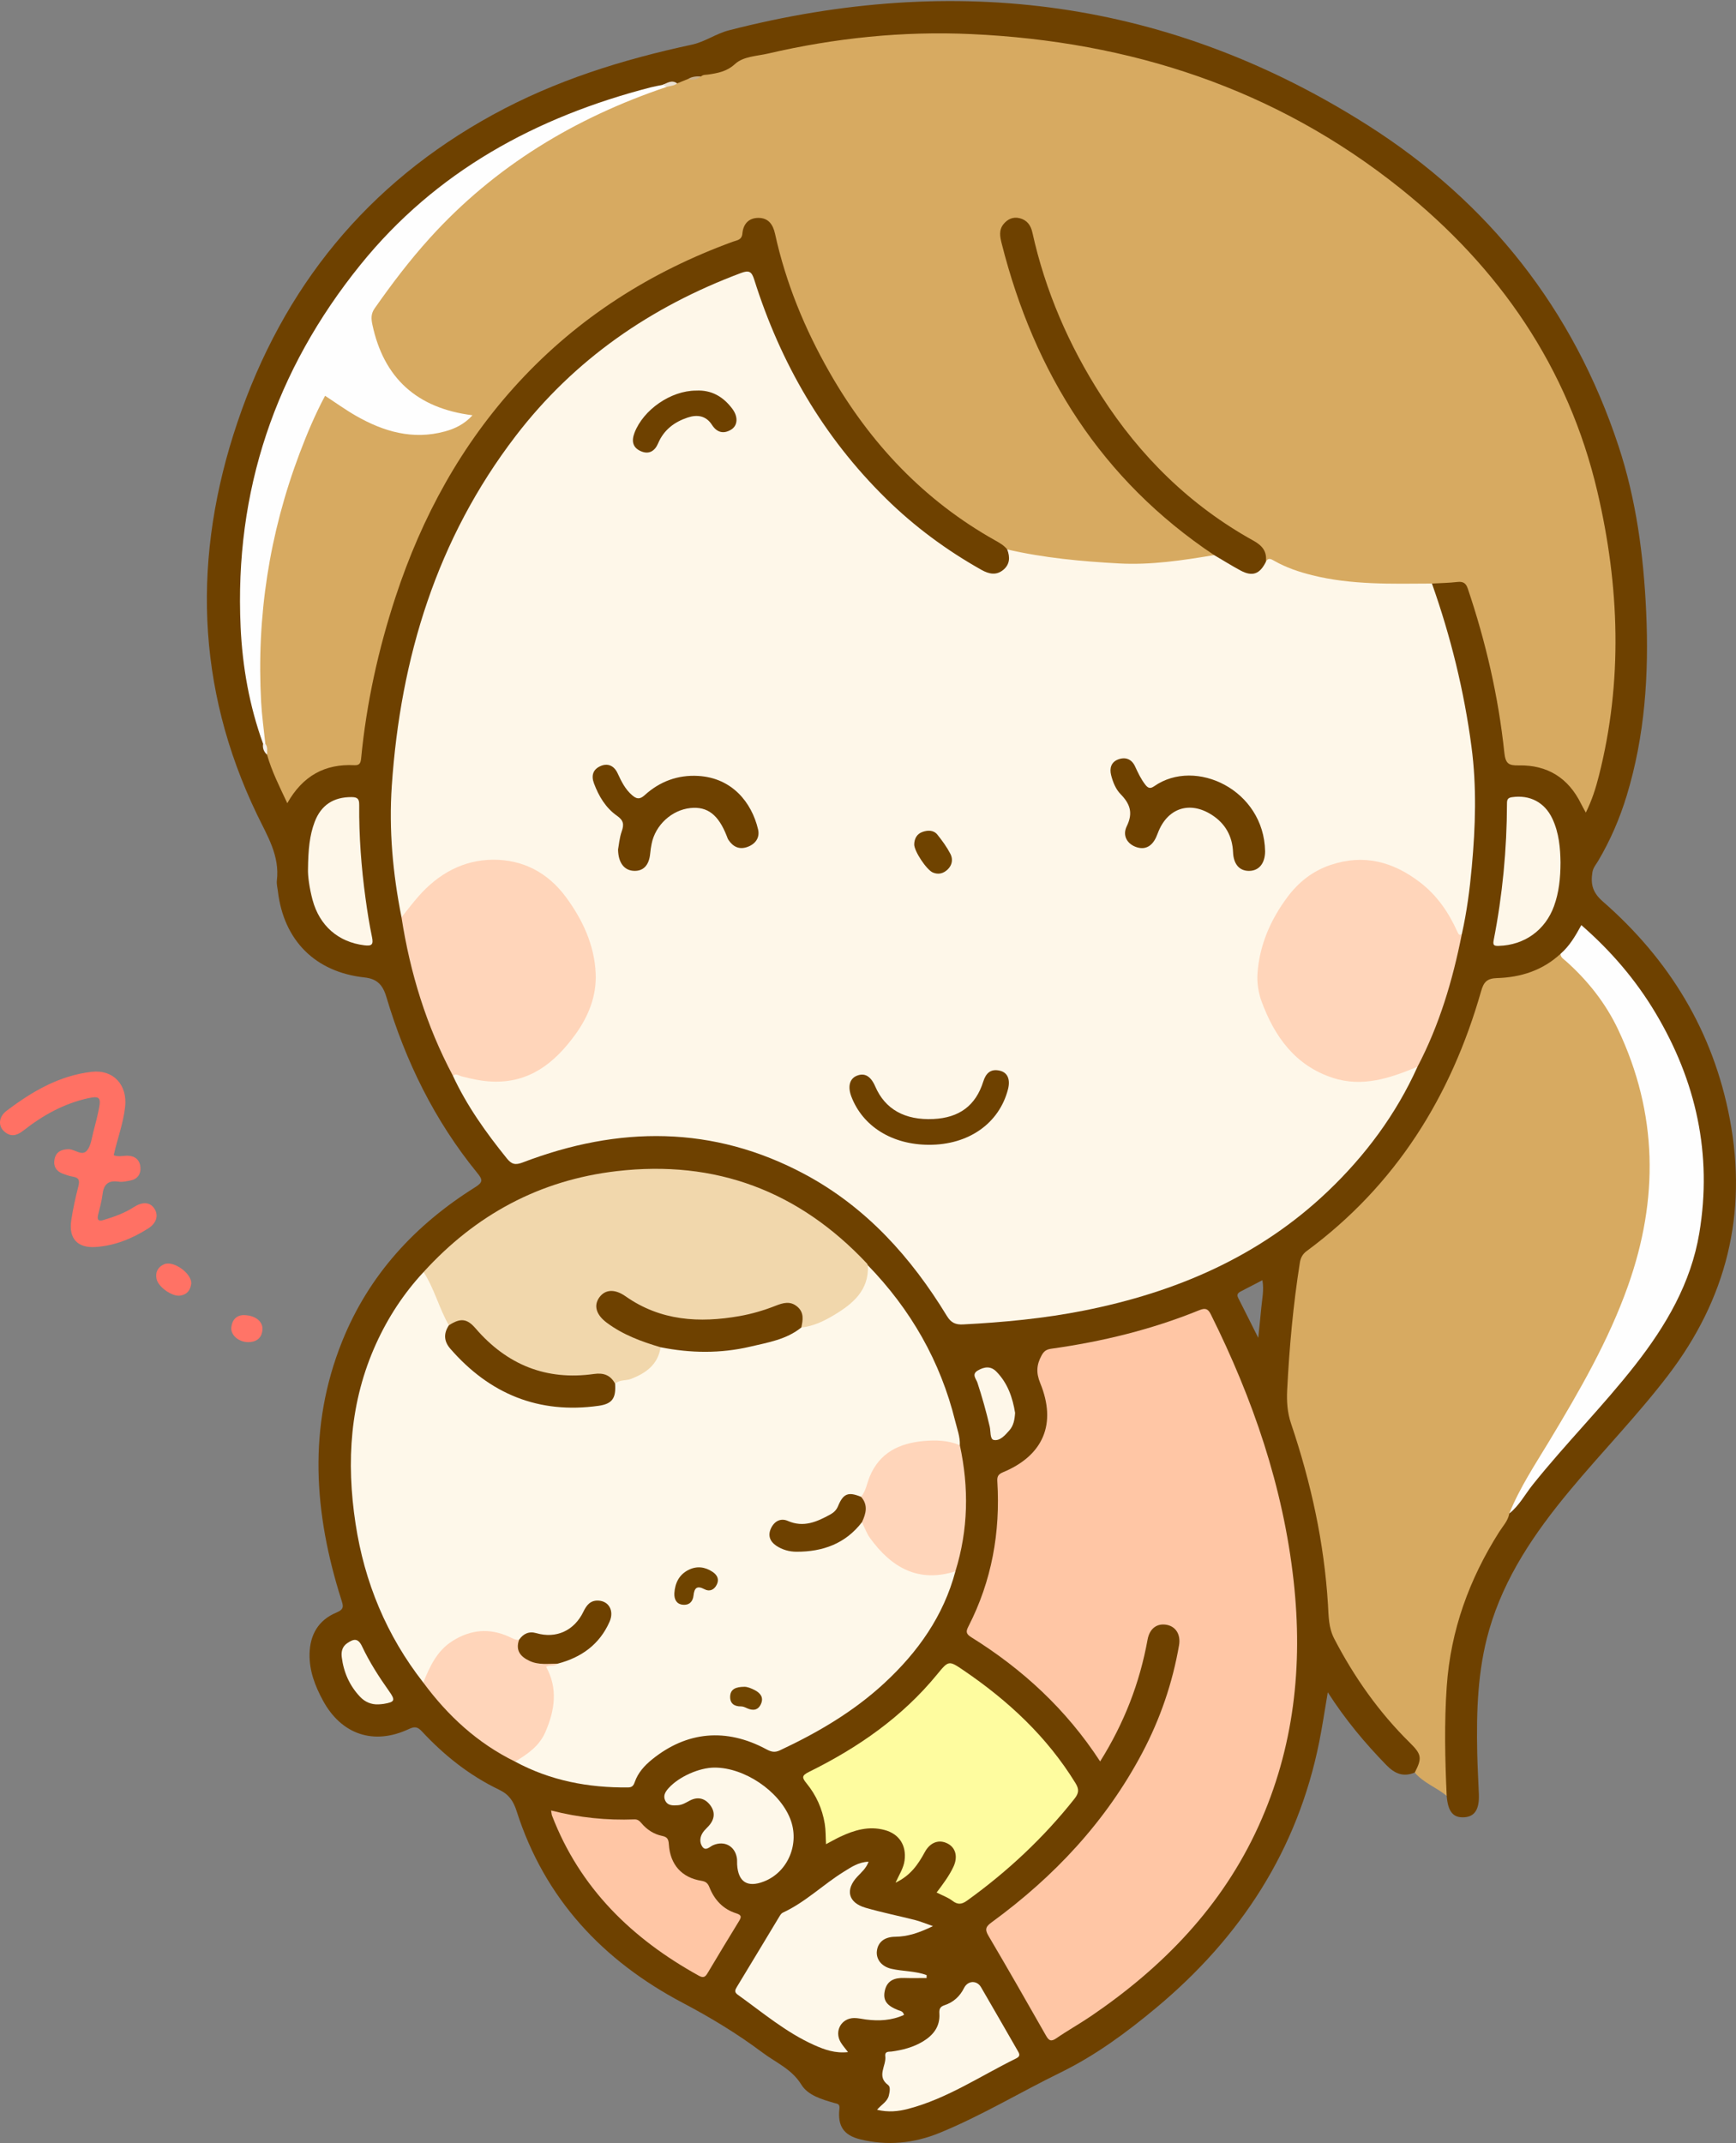 <?xml version="1.0" encoding="UTF-8"?>
<!DOCTYPE svg PUBLIC "-//W3C//DTD SVG 1.1//EN" "http://www.w3.org/Graphics/SVG/1.1/DTD/svg11.dtd">
<svg version="1.1" xmlns="http://www.w3.org/2000/svg" xmlns:xlink="http://www.w3.org/1999/xlink" x="0" y="0" width="812" height="1002" viewBox="0, 0, 812, 1002">
  <rect x="0" y="0" width="812" height="1002" fill="#808080" stroke="none"/>
  <defs>
    <clipPath id="Clip_1">
      <path d="M0.06,0.5 L811.993,0.5 L811.993,1001.94 L0.06,1001.94 z"/>
    </clipPath>
  </defs>
  <g id="Layer_1">
    <g clip-path="url(#Clip_1)">
      <path d="M589.959,611.48 C589.568,615.768 589.097,620.048 588.537,625.541 C585.075,618.639 582.157,612.753 579.168,606.903 C578.341,605.286 579.042,604.502 580.402,603.811 C583.618,602.175 586.81,600.491 590.472,598.588 C591.301,603.194 590.338,607.337 589.959,611.48 z M809.116,523.291 C801.37,482.259 780.827,448.682 749.67,421.479 C744.871,417.289 743.957,413.336 744.835,407.839 C745.174,405.711 746.51,404.256 747.503,402.58 C753.208,392.948 757.607,382.749 760.865,372.061 C769.417,344.01 771.31,315.229 769.988,286.137 C768.79,259.777 765.346,233.705 757.057,208.582 C735.954,144.623 696.297,94.5 639.835,58.617 C547.105,-0.315 446.895,-13.043 341.011,14.162 C334.887,15.735 329.656,19.588 323.673,20.871 C291.2,27.838 259.913,37.558 230.517,53.664 C171.568,85.961 132.352,134.466 111.051,197.494 C90.061,259.603 91.441,321.116 120.25,380.908 C125.004,390.775 130.904,400.057 129.505,411.706 C129.311,413.318 129.777,415.014 129.973,416.667 C132.704,439.792 147.513,454.535 170.504,457.029 C176.153,457.642 178.978,460.271 180.713,466.108 C189.665,496.232 203.289,523.98 223.216,548.414 C225.781,551.559 226.064,552.73 222.242,555.124 C194.137,572.728 172.513,596.148 160.031,627.197 C143.91,667.297 146.848,707.622 159.616,747.87 C160.592,750.947 161.14,752.418 157.319,754.01 C149.028,757.464 144.983,764.261 144.792,773.295 C144.625,781.212 147.368,788.313 151.039,795.092 C159.678,811.041 174.841,816.151 191.226,808.457 C193.988,807.16 195.322,807.372 197.37,809.576 C207.764,820.768 219.63,830.19 233.424,836.802 C238.106,839.047 240.167,842.184 241.662,846.867 C254.729,887.798 282.049,916.796 319.341,936.477 C332.462,943.401 344.935,950.949 356.74,959.796 C362.982,964.474 370.319,967.404 374.818,974.715 C377.925,979.764 384.403,981.606 390.228,983.299 C391.573,983.69 392.905,983.564 392.628,986.016 C391.734,993.95 394.519,998.369 402.341,1000.293 C414.961,1003.4 427.437,1002.2 439.489,997.274 C459.039,989.287 477.111,978.312 496.043,969.062 C512.347,961.096 527.046,950.276 541.001,938.617 C580.334,905.757 606.948,865.066 617.086,814.333 C618.557,806.97 619.648,799.532 621.061,791.278 C629.315,804.12 638.46,815.055 648.488,825.331 C652.495,829.438 656.447,830.96 661.739,828.809 C665.283,825.859 666.037,822.401 663.99,818.367 C662.993,816.404 661.467,814.85 659.903,813.354 C649.481,803.383 641,791.872 633.244,779.788 C627.264,770.471 622.57,760.877 622.18,749.309 C621.349,724.7 615.891,700.858 609.108,677.258 C606.693,668.856 602.406,660.839 603.2,651.633 C603.487,648.315 604.217,645.061 604.248,641.707 C604.397,626.025 606.744,610.551 608.649,595.029 C609.287,589.831 611.683,586.321 615.779,583.121 C633.599,569.199 649.167,553.098 661.847,534.275 C676.118,513.091 686.628,490.178 693.522,465.621 C694.753,461.236 696.556,459.072 701.553,458.694 C712.344,457.878 722.491,454.753 730.622,446.991 C733.615,444.731 735.68,441.68 737.509,438.516 C739.254,435.498 740.71,434.926 743.514,437.614 C767.261,460.374 784.193,487.096 791.73,519.4 C795.274,534.588 796.622,549.964 795.241,565.481 C792.809,592.809 780.744,616.033 764.07,637.233 C752.029,652.543 738.638,666.68 725.9,681.384 C718.491,689.937 712.008,699.222 704.694,707.836 C703.045,710.903 701.131,713.809 699.276,716.76 C689.384,732.491 682.063,749.305 678.149,767.548 C673.575,788.868 674.407,810.471 674.605,832.043 C674.63,834.74 675.599,837.246 676.677,839.69 C677.272,847.104 679.69,850.043 684.915,849.708 C689.781,849.396 691.978,845.994 691.727,839.047 C691.493,832.562 691.092,826.08 690.959,819.593 C690.56,800.244 691.111,780.97 696.517,762.185 C703.666,737.348 717.915,716.598 734.178,697.02 C749.285,678.833 765.838,661.895 780.222,643.073 C807.52,607.354 817.484,567.61 809.116,523.291" fill="#6E4100"/>
      <path d="M705.966,707.662 C705.386,711.089 702.995,713.501 701.228,716.289 C687.232,738.373 678.536,762.202 676.703,788.503 C675.511,805.595 675.899,822.631 676.677,839.692 C671.919,835.76 665.839,833.647 661.741,828.809 C665.227,822.056 664.99,820.311 659.46,814.866 C644.981,800.609 633.457,784.262 624.092,766.245 C621.377,761.022 621.47,755.601 621.145,750.266 C619.375,721.196 613.152,693.061 603.864,665.568 C602.096,660.333 601.796,655.146 602.066,649.853 C603.082,629.936 604.875,610.089 607.999,590.378 C608.357,588.116 609.282,586.366 611.162,584.979 C652.849,554.215 678.708,512.769 692.768,463.479 C693.997,459.17 695.485,457.464 700.296,457.324 C711.32,457.001 721.543,453.734 729.896,446.011 C740.794,453.375 748.479,463.641 754.765,474.856 C765.416,493.861 770.839,514.392 772.385,536.2 C774.419,564.883 767.563,591.607 756.415,617.58 C745.74,642.451 731.123,665.156 717.389,688.346 C713.578,694.783 710.238,701.498 705.966,707.662" fill="#D7AA61"/>
      <path d="M53.187,540.142 C55.525,541.074 57.673,540.307 59.797,540.384 C63.385,540.514 65.467,542.535 65.693,545.916 C65.902,549.04 64.273,551.36 60.966,551.973 C59.176,552.304 57.28,552.795 55.539,552.524 C50.78,551.78 48.535,553.644 47.97,558.368 C47.579,561.65 46.633,564.869 45.871,568.102 C45.296,570.543 46.252,571.108 48.464,570.434 C53.401,568.931 58.247,567.24 62.624,564.401 C66.713,561.748 70.255,562.063 72.234,565.145 C74.236,568.264 73.233,571.927 69.289,574.417 C61.747,579.177 53.608,582.499 44.614,583.066 C36.264,583.593 32.097,579.093 33.309,570.764 C34.096,565.351 35.3,559.98 36.659,554.678 C37.343,552.01 36.978,550.639 34.106,550.177 C32.481,549.915 30.883,549.361 29.333,548.779 C26.277,547.629 24.885,545.259 25.479,542.128 C26.135,538.673 28.556,537.393 32.045,537.334 C35.055,537.283 38.352,540.87 40.769,537.85 C42.604,535.557 42.909,531.993 43.733,528.951 C44.688,525.428 45.587,521.881 46.289,518.301 C47.3,513.14 46.467,512.333 41.155,513.511 C29.899,516.006 20.04,521.477 11.084,528.519 C7.792,531.107 4.921,531.772 1.836,528.903 C-0.939,526.322 -0.607,522.168 3.093,519.368 C14.996,510.361 27.707,502.883 42.94,501.149 C52.995,500.004 59.634,507.247 58.534,517.435 C57.691,525.245 54.876,532.557 53.187,540.142" fill="#FF7164"/>
    </g>
    <path d="M89.473,600.086 C89.083,603.228 87.53,605.341 84.249,605.799 C80.49,606.325 74.004,601.783 73.223,597.983 C72.572,594.816 73.858,592.383 76.799,591.124 C81.137,589.269 89.612,595.342 89.473,600.086" fill="#FF7265"/>
    <path d="M113.533,614.911 C119.033,614.801 122.829,617.592 122.762,621.374 C122.696,625.064 120.529,627.208 116.934,627.522 C112.226,627.934 107.879,624.573 108.189,620.781 C108.481,617.201 110.577,615.122 113.533,614.911" fill="#FF7467"/>
    <path d="M663.026,498.778 C652.964,521.062 638.635,540.321 621.005,557.103 C588.891,587.672 549.878,604.277 506.952,612.799 C488.306,616.501 469.451,618.278 450.492,619.268 C446.95,619.453 444.832,618.487 442.894,615.306 C426.172,587.858 405.182,564.475 376.525,549.104 C333.509,526.031 289.249,526.435 244.472,543.544 C241,544.871 239.291,544.401 237.062,541.639 C227.322,529.57 218.34,517.039 211.794,502.901 C213.656,501.365 213.657,501.364 216.548,502.051 C224.188,503.867 231.801,505.421 239.735,503.604 C245.014,502.395 250.017,500.702 254.249,497.281 C267.008,486.972 276.119,474.524 277.32,457.48 C277.487,455.101 276.999,452.821 276.616,450.546 C274.04,435.253 267.547,421.826 255.438,412.007 C241.164,400.433 221.418,400.126 204.588,412.682 C199.718,416.314 195.76,420.729 192.236,425.623 C191.151,427.131 190.438,429.39 187.801,428.894 C183.736,408.567 181.854,387.966 183.262,367.352 C187.348,307.538 204.288,252.012 241.207,203.839 C268.666,168.009 304.472,143.405 346.597,127.648 C350.328,126.252 351.579,126.925 352.772,130.711 C365.081,169.771 385.07,204.266 414.402,233.095 C427.773,246.238 442.732,257.271 459.075,266.457 C462.551,268.411 465.992,269.163 469.275,266.452 C472.394,263.878 472.487,260.472 471.116,256.904 C473.087,255.119 475.234,256.171 477.275,256.617 C495.91,260.687 514.853,261.8 533.832,262.196 C541.302,262.352 548.762,261.143 556.162,259.904 C559.603,259.327 563.012,258.44 566.538,258.541 C571.127,259.289 574.614,262.337 578.527,264.465 C585.296,268.145 587.176,267.848 591.814,261.58 C593.616,259.723 595.553,260.618 597.325,261.473 C613.438,269.245 630.668,271.19 648.248,271.328 C653.565,271.37 658.882,271.284 664.197,271.365 C666.155,271.394 668.24,271.15 669.777,272.85 C678.565,297.639 684.821,323.047 688.273,349.124 C690.751,367.837 690.139,386.583 688.425,405.311 C687.457,415.896 686.092,426.434 683.748,436.82 C681.677,439.072 681.006,436.915 680.365,435.602 C678.606,432 676.631,428.54 674.321,425.266 C666.629,414.367 656.623,406.659 643.341,404.225 C626.419,401.124 612.894,407.358 602.829,420.906 C595.472,430.808 590.479,441.912 589.71,454.416 C589.266,461.633 590.695,468.687 594.094,475.169 C596.887,480.497 600.426,485.341 604.389,489.865 C615.839,502.936 630.084,506.912 646.804,502.929 C650.703,502.001 654.472,500.691 658.263,499.428 C659.792,498.918 661.289,497.874 663.026,498.778" fill="#FEF7E9"/>
    <path d="M669.777,272.85 C650.989,272.95 632.169,273.557 613.705,268.944 C607.548,267.405 601.58,265.393 596.044,262.246 C594.541,261.391 593.143,260.523 592.08,262.75 C590.425,256.332 585.134,253.647 580.005,250.568 C549.325,232.155 525.895,206.709 508.083,175.879 C496.004,154.973 487.174,132.777 481.602,109.278 C480.57,104.926 477.703,102.745 474.292,103.432 C470.613,104.173 468.549,107.369 469.436,111.95 C471.434,122.272 474.62,132.288 478.256,142.13 C491.079,176.848 510.247,207.55 536.864,233.401 C545.11,241.41 554.158,248.506 563.588,255.102 C565.277,256.284 567.628,256.948 567.9,259.552 C553.156,262.006 538.401,264.273 523.364,263.449 C505.793,262.486 488.309,260.873 471.116,256.904 C469.64,255.019 467.613,253.872 465.573,252.73 C432.137,233.998 406.888,207.156 388.008,174.095 C376.398,153.762 367.561,132.298 362.527,109.356 C361.587,105.068 359.467,101.811 354.606,101.88 C350.007,101.945 347.624,104.924 347.246,109.191 C346.973,112.262 344.743,112.296 342.813,113.001 C304.331,127.055 270.627,148.415 242.732,178.6 C215.844,207.697 197.329,241.654 185.018,279.108 C176.95,303.651 171.416,328.775 168.922,354.52 C168.709,356.719 168.232,357.921 165.757,357.792 C152.004,357.078 141.617,362.728 134.378,375.553 C130.641,367.602 127.087,360.565 124.923,352.909 C124.136,351.25 124.155,349.381 123.563,347.672 C119.154,327.924 120.166,307.96 121.461,288.031 C122.83,266.98 127.458,246.519 133.707,226.417 C137.719,213.511 142.821,201.018 148.571,188.801 C150.922,183.806 152.487,183.467 156.994,186.727 C164.059,191.837 171.482,196.333 179.781,199.021 C191.717,202.888 203.637,203.518 215.109,197.199 C215.916,196.754 216.973,196.51 217.36,195.055 C211.237,194.118 205.335,192.551 199.824,189.713 C183.611,181.363 175.991,167.162 172.655,150.017 C172.177,147.565 172.958,145.428 174.319,143.423 C197.683,108.973 226.498,80.441 263.44,60.532 C278.719,52.298 294.167,44.607 310.976,39.992 C312.884,39.624 314.711,38.771 316.724,38.995 C318.47,38.284 320.216,37.572 321.962,36.861 C323.977,36.617 326.039,36.619 327.935,35.737 C328.868,34.825 330.089,35.036 331.224,34.862 C335.767,34.169 339.91,33.482 343.794,29.933 C347.759,26.309 353.974,26.274 359.276,25.041 C390.55,17.766 422.279,14.466 454.347,15.943 C528.65,19.365 596.571,41.34 655.125,88.178 C701.32,125.129 733.588,171.88 747.184,229.973 C757.499,274.04 759.129,318.541 747.83,362.89 C746.402,368.493 744.684,374.045 741.757,379.949 C740.837,378.253 740.148,377.081 739.55,375.864 C733.594,363.739 723.806,357.611 710.365,357.882 C705.694,357.976 704.188,357.11 703.635,351.876 C700.867,325.686 694.966,300.119 686.523,275.151 C685.687,272.681 684.352,271.809 681.714,272.113 C677.759,272.569 673.758,272.624 669.777,272.85" fill="#D7AA61"/>
    <path d="M197.991,786.723 C180.812,764.758 170.479,739.88 166.299,712.369 C161.91,683.484 163.658,655.302 175.894,628.326 C181.503,615.961 188.86,604.737 198.114,594.777 C200.005,594.483 200.88,595.828 201.381,597.182 C204.008,604.283 207.107,611.165 210.607,617.874 C210.91,618.456 210.845,619.159 210.814,619.819 C208.383,625.068 210.665,628.897 214.219,632.734 C228.383,648.03 245.949,655.973 266.591,657.239 C271.38,657.532 276.19,656.616 280.922,655.778 C285.935,654.891 286.505,650.721 287.117,646.696 C287.88,644.891 289.571,644.579 291.191,644.299 C299.177,642.919 304.775,638.604 307.775,631.013 C308.082,630.235 308.577,629.571 309.383,629.203 C317.638,630.051 325.902,630.635 334.211,630.328 C348.196,629.812 361.526,626.774 373.908,620.081 C382.09,617.776 389.82,614.56 396.362,608.929 C400.763,605.14 403.967,600.681 404.658,594.729 C404.791,593.587 404.933,592.411 405.959,591.625 C426.005,612.326 439.897,636.489 446.806,664.536 C447.712,668.217 449.121,671.834 448.957,675.733 C447.191,677.079 445.474,675.912 443.734,675.642 C436.415,674.508 429.177,674.611 422.169,677.316 C415.5,679.891 410.748,684.39 407.947,691.095 C406.642,694.221 406.439,697.992 403.318,700.222 C397.997,699.444 395.089,701.676 391.754,706.209 C387.057,712.594 379.213,715.25 371.219,713.135 C365.237,711.552 362.275,713.373 361.645,716.179 C360.892,719.531 363.284,722.491 368.706,723.639 C379.342,725.891 388.695,722.545 397.122,716.132 C399.086,714.638 400.404,712.344 402.855,711.426 C404.958,711.547 405.415,713.299 406.09,714.772 C409.794,722.85 416.081,728.378 423.794,732.346 C429.42,735.24 435.376,736.363 441.672,734.503 C443.359,734.004 445.206,733.234 446.88,734.713 C441.309,755.636 429.31,772.502 413.649,786.983 C399.219,800.326 382.485,810.127 364.774,818.422 C362.293,819.584 360.59,819.061 358.411,817.89 C339.645,807.808 321.191,809.526 304.953,822.701 C301.407,825.579 298.42,828.88 296.893,833.265 C296.351,834.82 295.715,835.739 293.792,835.758 C275.201,835.947 257.439,832.594 240.934,823.688 C240.836,821.267 243.005,820.914 244.433,819.979 C254.939,813.106 260.596,796.268 256.292,784.514 C254.036,778.354 254.036,778.354 260.44,776.858 C268.095,774.92 274.417,770.897 279.54,764.878 C281.289,762.823 282.731,760.629 283.752,758.157 C285.027,755.069 285.023,752.157 281.684,750.422 C278.476,748.756 276.208,750.502 274.672,753.186 C272.145,757.604 269,761.29 264.465,763.82 C260.77,765.882 256.806,766.798 252.954,765.523 C248.938,764.194 245.851,765.204 242.735,767.408 C240.809,767.984 239.165,767.115 237.466,766.427 C222.606,760.413 207.64,766.868 201.435,781.87 C200.68,783.696 200.828,786.316 197.991,786.723" fill="#FEF8EA"/>
    <path d="M514.581,823.598 C498.734,799.259 478.3,780.454 454.246,765.488 C451.671,763.885 451.826,762.708 452.999,760.418 C463.896,739.151 467.946,716.483 466.493,692.748 C466.354,690.487 466.762,689.372 469.179,688.368 C487.992,680.553 494.352,665.732 486.564,646.735 C484.558,641.842 484.847,638.092 487.176,633.796 C488.237,631.84 489.371,630.959 491.66,630.639 C515.455,627.316 538.676,621.678 560.972,612.605 C563.743,611.478 565.019,611.875 566.349,614.546 C585.992,654.001 600.197,695.12 605.081,739.169 C609.477,778.816 605.299,817.262 588.681,853.822 C571.646,891.299 544.089,919.685 510.436,942.587 C505.074,946.236 499.382,949.402 494.04,953.078 C491.508,954.819 490.531,954.037 489.22,951.735 C480.334,936.12 471.424,920.516 462.293,905.044 C460.46,901.939 461.286,900.682 463.899,898.773 C493.069,877.469 517.289,851.71 534.286,819.58 C542.667,803.736 548.428,786.968 551.485,769.293 C552.338,764.36 550.044,760.57 545.794,759.742 C541.224,758.853 537.715,761.397 536.761,766.664 C533.104,786.86 525.844,805.628 514.581,823.598" fill="#FFC6A5"/>
    <path d="M308.99,629.94 C307.76,638.027 302.176,642.019 295.171,644.737 C292.734,645.683 289.826,645.007 287.707,646.972 C283.826,644.017 279.58,643.42 274.71,643.93 C257.283,645.753 241.867,640.762 228.549,629.336 C227.159,628.144 225.528,627.105 224.568,625.59 C221.07,620.074 216.473,617.597 209.963,619.684 C205.348,611.698 203.2,602.539 198.113,594.778 C222.469,568.009 252.347,551.8 288.472,547.591 C334.771,542.198 373.673,556.908 405.495,590.769 C405.709,590.998 405.806,591.337 405.959,591.625 C406.507,603.39 398.842,609.664 390.029,614.935 C385.356,617.73 380.392,620.136 374.805,620.7 C371.853,609.314 371.463,609.116 360.011,612.962 C345.607,617.799 330.915,619.515 315.822,617.096 C307.642,615.786 300.177,612.748 293.32,608.145 C292.08,607.313 290.91,606.351 289.491,605.832 C286.345,604.681 283.481,605.103 281.523,607.972 C279.471,610.981 280.526,613.757 283.001,615.952 C288.566,620.888 295.184,623.915 302.165,626.295 C304.604,627.127 307.478,627.308 308.99,629.94" fill="#F1D7AC"/>
    <path d="M438.09,884.886 C441.155,880.849 443.943,877.121 445.939,872.896 C448.116,868.288 447.069,864.026 443.329,862.042 C439.261,859.884 435.085,861.358 432.576,865.98 C429.482,871.678 425.965,876.927 418.878,880.296 C420.719,876.283 422.633,873.434 423.1,869.952 C424.048,862.881 420.634,857.508 413.767,855.662 C406.393,853.679 399.628,855.698 393.038,858.792 C390.954,859.77 388.954,860.929 386.365,862.295 C386.171,858.849 386.262,855.769 385.776,852.782 C384.633,845.763 381.775,839.384 377.289,833.886 C375.115,831.222 374.835,830.243 378.445,828.462 C401.331,817.172 421.99,802.853 438.331,782.9 C443.694,776.353 443.796,776.31 450.681,780.991 C471.542,795.172 489.706,812.022 503.039,833.722 C504.833,836.642 504.647,838.435 502.555,841.078 C488.091,859.351 471.256,875.063 452.367,888.663 C449.802,890.509 447.984,890.661 445.451,888.734 C443.389,887.165 440.813,886.271 438.09,884.886" fill="#FEFC9F"/>
    <path d="M663.026,498.778 C650.314,504.086 637.345,508.493 623.491,504.004 C605.909,498.306 596.182,484.77 590.1,468.264 C588.593,464.174 587.88,459.439 588.188,455.099 C589.128,441.848 594.323,429.982 602.194,419.432 C607.322,412.559 613.87,407.3 622.268,404.46 C637.865,399.186 651.572,402.862 664.209,412.556 C672.181,418.671 677.649,426.681 681.705,435.727 C682.221,436.879 682.54,437.421 683.748,436.819 C679.48,458.355 673.268,479.241 663.026,498.778" fill="#FFD5BA"/>
    <path d="M187.801,428.894 C190.492,425.567 193.064,422.134 195.898,418.933 C205.11,408.53 216.645,402.089 230.566,401.983 C244.618,401.877 256.304,408.052 264.716,419.465 C272.524,430.057 278.051,441.894 278.626,455.138 C279.08,465.609 275.325,475.183 269.023,483.819 C259.32,497.115 247.592,506.455 230.127,505.717 C225.324,505.514 220.625,504.498 215.972,503.284 C214.626,502.933 213.299,501.737 211.795,502.902 C199.427,479.649 191.812,454.856 187.801,428.894" fill="#FFD5BA"/>
    <path d="M311.801,40.643 C269.069,55.044 231.558,77.63 201.089,111.258 C191.682,121.64 183.238,132.767 175.205,144.236 C173.426,146.774 173.625,149.169 174.177,151.775 C179.455,176.69 194.918,190.906 221.002,194.168 C217.226,198.337 212.816,200.44 208.107,201.725 C193.161,205.805 179.484,201.849 166.54,194.444 C161.656,191.65 157.07,188.332 152.053,185.061 C147.422,193.735 143.612,202.755 140.156,211.906 C125.973,249.464 119.935,288.318 122.151,328.411 C122.509,334.877 123.437,341.312 124.101,347.761 C123.754,348.082 123.406,348.099 123.056,347.767 C116.658,330.113 113.4,311.805 112.544,293.132 C109.63,229.6 128.768,173.105 168.558,123.838 C203.849,80.14 250.707,54.688 304.436,40.827 C306.199,40.373 308.004,40.084 309.79,39.718 C310.734,39.433 311.881,38.704 311.801,40.643" fill="#FEFEFE"/>
    <path d="M705.966,707.662 C710.849,695.561 718.066,684.743 724.753,673.643 C738.758,650.39 752.363,626.94 761.487,601.219 C775.869,560.679 775.432,520.671 756.875,481.419 C751.039,469.074 742.696,458.543 732.52,449.452 C731.434,448.482 729.985,447.754 729.898,446.01 C734.091,442.395 736.845,437.697 739.654,432.559 C753.526,444.628 765.147,458.183 774.399,473.699 C793.383,505.536 800.972,539.749 794.841,576.541 C790.94,599.947 779.311,619.752 764.92,638.155 C749.748,657.556 732.29,674.996 716.913,694.226 C713.309,698.734 710.613,704.002 705.966,707.662" fill="#FEFEFE"/>
    <path d="M436.387,900.607 C429.959,903.706 424.579,905.523 418.704,905.58 C413.804,905.628 410.698,907.993 410.166,912.138 C409.656,916.118 412.381,919.538 417.01,920.577 C422.431,921.794 428.146,921.545 433.419,923.51 C433.417,923.962 433.414,924.415 433.411,924.868 C429.935,924.868 426.457,924.96 422.984,924.845 C418.546,924.7 414.974,925.92 413.885,930.699 C412.849,935.245 414.715,937.775 420.077,939.875 C421.075,940.265 422.401,940.322 422.841,942.119 C417.11,944.732 411.134,945.058 405,944.261 C403.187,944.025 401.374,943.573 399.562,943.578 C393.53,943.596 390.125,949.688 393.219,954.895 C394.121,956.412 395.33,957.746 396.652,959.501 C390.67,960.177 385.67,958.379 380.864,956.232 C367.677,950.341 356.723,941.005 345.105,932.693 C343.399,931.472 343.77,930.504 344.676,929.015 C351.333,918.084 357.902,907.099 364.524,896.147 C364.944,895.454 365.457,894.623 366.136,894.311 C376.687,889.457 384.943,881.199 394.687,875.167 C398.137,873.032 401.575,870.631 406.269,870.485 C405.15,873.576 402.972,875.388 401.079,877.393 C395.259,883.556 396.67,889.644 404.852,892.015 C412.503,894.231 420.339,895.8 428.066,897.766 C430.447,898.372 432.735,899.346 436.387,900.607" fill="#FEF8EA"/>
    <path d="M257.764,846.529 C270.934,849.916 283.778,851.186 296.782,850.699 C298.325,850.641 299.187,851.464 300.08,852.522 C302.627,855.544 305.887,857.637 309.705,858.419 C312.235,858.938 312.705,860.079 312.859,862.433 C313.475,871.853 318.862,877.931 328.093,879.411 C330.344,879.772 331.141,880.719 331.868,882.536 C334.217,888.4 338.271,892.716 344.347,894.615 C347.172,895.497 346.711,896.557 345.563,898.431 C340.694,906.376 335.859,914.342 331.1,922.354 C330.023,924.166 329.229,925.093 326.896,923.803 C295.613,906.504 271.258,882.892 258.197,848.902 C258.023,848.449 258.013,847.932 257.764,846.529" fill="#FFC6A5"/>
    <path d="M446.88,734.713 C429.438,740.224 416.939,732.866 406.988,719.217 C405.359,716.982 404.423,714.242 403.166,711.735 C403.041,707.787 403.74,703.81 402.771,699.889 C405.033,697.127 405.487,693.574 406.8,690.409 C411.458,679.184 420.63,674.865 431.833,673.8 C437.605,673.252 443.439,673.42 448.957,675.733 C453.259,695.569 452.926,715.242 446.88,734.713" fill="#FFD5BA"/>
    <path d="M260.912,777.865 C259.494,779.448 257.374,778.331 255.434,779.35 C261.033,789.501 259.526,799.572 255.145,809.755 C252.259,816.464 246.77,820.17 240.935,823.688 C223.397,815.11 209.502,802.301 197.991,786.723 C201.054,779.185 204.355,771.87 211.674,767.261 C220.185,761.901 228.939,761.142 238.102,765.291 C239.607,765.972 241.023,766.894 242.781,766.738 C245.092,774.9 246.701,776.105 255.464,776.425 C257.365,776.494 259.449,776.06 260.912,777.865" fill="#FFD5BA"/>
    <path d="M410.224,986.472 C412.346,983.992 415.124,982.631 415.767,979.727 C416.128,978.097 416.61,975.781 415.433,974.918 C409.809,970.794 414.653,965.903 414.088,961.465 C413.77,958.965 415.811,959.407 417.07,959.237 C422.234,958.542 427.197,957.236 431.68,954.539 C436.54,951.616 439.753,947.538 439.387,941.548 C439.258,939.428 439.595,938.309 441.841,937.565 C445.919,936.213 448.946,933.504 450.927,929.534 C452.697,925.986 456.927,925.831 458.864,929.152 C464.559,938.912 470.163,948.726 475.808,958.516 C476.647,959.972 477.68,961.297 475.291,962.468 C458.625,970.636 443.094,981.236 424.857,986.025 C420.227,987.241 415.528,987.754 410.224,986.472" fill="#FEF8EA"/>
    <path d="M334.209,826.477 C348.18,826.442 364.434,837.401 369.587,850.33 C374.225,861.968 368.606,875.382 357.264,879.75 C349.594,882.703 345.288,879.975 344.785,871.834 C344.724,870.837 344.84,869.819 344.687,868.84 C343.796,863.15 338.836,860.489 333.557,862.761 C331.902,863.473 330.047,865.827 328.414,863.319 C327.119,861.328 327.373,858.794 328.835,856.715 C329.593,855.638 330.613,854.747 331.499,853.758 C334.342,850.585 334.659,847.146 332.017,843.817 C329.533,840.686 326.172,840.035 322.634,841.912 C320.853,842.856 319.163,843.931 317.125,844.078 C314.775,844.247 312.238,844.373 311.083,841.755 C310.08,839.482 311.299,837.646 312.856,835.946 C317.643,830.716 327.056,826.496 334.209,826.477" fill="#FEF8EA"/>
    <path d="M729.917,403.209 C729.902,410.751 729.168,417.334 726.878,423.664 C722.789,434.966 713.009,441.929 701.049,442.26 C698.925,442.319 698.171,442.077 698.655,439.599 C702.781,418.502 704.824,397.189 704.874,375.691 C704.878,373.994 705.154,373.035 707.221,372.738 C715.482,371.55 722.422,375.071 726.043,382.662 C729.273,389.434 729.819,396.71 729.917,403.209" fill="#FEF7E9"/>
    <path d="M144.058,406.528 C144.164,397.248 144.793,390.65 147.166,384.353 C150.161,376.407 156.019,372.667 164.409,372.699 C167.254,372.71 168.039,373.559 168.015,376.353 C167.89,390.989 168.998,405.559 170.973,420.055 C171.801,426.136 172.761,432.213 174.015,438.218 C174.763,441.797 173.778,442.409 170.339,441.982 C158.322,440.492 149.446,432.944 146.172,420.685 C144.712,415.223 143.967,409.614 144.058,406.528" fill="#FEF7E9"/>
    <path d="M474.803,660.628 C474.594,663.842 474.071,666.631 472.092,668.843 C470.099,671.072 467.75,673.874 464.807,673.279 C462.993,672.913 463.441,669.251 462.935,667.067 C461.321,660.104 459.391,653.243 457.163,646.449 C456.605,644.748 454.314,642.574 457.362,640.804 C460.379,639.052 463.37,638.611 466.022,641.303 C471.384,646.743 473.672,653.599 474.803,660.628" fill="#FEF7E9"/>
    <path d="M176.984,796.919 C173.607,797.059 170.716,795.779 168.476,793.432 C163.519,788.237 160.735,781.937 159.85,774.826 C159.524,772.212 160.119,769.835 162.47,768.266 C165.265,766.402 167.381,765.63 169.356,769.811 C172.821,777.147 177.218,784.013 181.93,790.649 C185.061,795.058 184.736,795.802 179.461,796.693 C178.646,796.831 177.81,796.847 176.984,796.919" fill="#FEF8EA"/>
    <path d="M311.801,40.643 C311.131,40.335 310.46,40.027 309.79,39.718 C312.041,38.89 314.193,37.118 316.725,38.995 C315.308,40.215 313.443,40.097 311.801,40.643" fill="#EAE0D2"/>
    <path d="M123.056,347.767 C123.404,347.765 123.752,347.763 124.101,347.761 C125.352,349.321 124.877,351.157 124.924,352.909 C123.416,351.517 122.721,349.829 123.056,347.767" fill="#F6F1EB"/>
    <path d="M327.935,35.737 C326.102,36.953 324.21,37.857 321.962,36.861 C323.811,35.736 325.856,35.647 327.935,35.737" fill="#C9AF8C"/>
    <path d="M567.9,259.552 C515.192,224.339 483.872,174.541 468.528,113.845 C467.736,110.714 467.121,107.586 469.382,104.799 C471.313,102.418 473.895,101.265 476.923,102.02 C480.311,102.866 482.124,105.257 482.88,108.679 C488.94,136.113 499.968,161.496 515.116,185.065 C533.339,213.417 556.753,236.455 586.365,252.857 C590.519,255.158 592.725,257.977 592.079,262.752 C589.232,268.483 585.759,269.726 580.205,266.728 C576.029,264.474 571.996,261.954 567.9,259.552" fill="#6E4100"/>
    <path d="M289.09,397.212 C289.47,395.211 289.721,391.828 290.806,388.737 C291.947,385.49 291.691,383.602 288.605,381.441 C283.321,377.741 280.057,372.289 277.805,366.227 C276.477,362.649 277.38,359.824 280.675,358.289 C284.261,356.618 287.246,358.027 288.884,361.57 C290.639,365.367 292.44,369.07 295.699,371.85 C297.668,373.528 299.162,373.964 301.523,371.815 C308.568,365.401 317.036,362.235 326.637,362.805 C342.367,363.739 351.589,375.125 354.581,387.804 C355.47,391.57 353.462,394.598 349.648,395.988 C345.766,397.401 342.869,395.943 340.705,392.671 C340.347,392.13 340.155,391.475 339.914,390.861 C336.014,380.934 330.91,377.002 322.968,377.815 C314.201,378.714 306.509,385.786 304.787,394.567 C304.5,396.034 304.262,397.517 304.129,399.005 C303.625,404.603 300.892,407.475 296.28,407.174 C292.017,406.896 289.192,403.482 289.09,397.212" fill="#6E4100"/>
    <path d="M591.74,398.047 C591.711,403.726 588.851,407.198 584.193,407.207 C579.716,407.216 576.979,404.064 576.749,398.483 C576.438,390.941 573.111,385.061 566.826,381.022 C556.386,374.312 545.951,377.885 541.576,389.494 C541.458,389.806 541.32,390.109 541.202,390.42 C539.294,395.445 535.971,397.473 531.778,396.168 C527.41,394.81 524.813,390.861 527.04,386.313 C530.093,380.08 528.56,375.836 524.151,371.325 C521.87,368.991 520.567,365.732 519.73,362.483 C518.884,359.2 519.742,356.302 523.046,355.076 C526.393,353.835 529.305,354.88 530.908,358.337 C532.308,361.354 533.694,364.355 535.786,366.995 C537.046,368.584 538.08,368.863 539.882,367.605 C559.177,354.137 591.22,369.28 591.74,398.047" fill="#6E4100"/>
    <path d="M434.441,535.278 C417.284,535.209 403.621,526.729 398.249,512.816 C396.42,508.078 397.376,504.362 400.778,502.983 C404.447,501.497 407.298,503.164 409.401,508.026 C414.006,518.675 423.262,523.85 436.576,523.221 C448.675,522.65 456.369,516.971 459.9,505.748 C461.133,501.831 463.316,499.665 467.551,500.6 C471.298,501.426 472.678,504.699 471.47,509.357 C467.328,525.331 453.012,535.353 434.441,535.278" fill="#6E4100"/>
    <path d="M325.535,182.634 C332.852,182.228 338.35,185.538 342.573,191.194 C345.332,194.889 345.084,198.985 341.988,200.879 C338.398,203.076 335.288,202.189 333.027,198.67 C330.185,194.247 326.018,193.777 321.625,195.238 C315.434,197.296 310.483,201.005 307.829,207.292 C306.335,210.831 303.633,212.607 299.873,211.017 C295.966,209.364 295.272,206.308 296.78,202.375 C300.924,191.567 313.757,182.668 325.535,182.634" fill="#6E4100"/>
    <path d="M427.616,394.759 C427.7,392 428.961,389.853 431.528,388.972 C433.93,388.148 436.673,388.046 438.443,390.244 C440.717,393.068 442.886,396.062 444.55,399.268 C445.828,401.729 445.41,404.519 443.21,406.583 C441.261,408.411 438.98,409.052 436.361,407.977 C433.425,406.771 427.529,397.923 427.616,394.759" fill="#6F4300"/>
    <path d="M308.99,629.94 C300.036,627.304 291.345,624.1 283.771,618.43 C278.835,614.736 277.569,610.434 280.347,606.611 C283.152,602.751 287.67,602.647 292.596,606.114 C308.933,617.613 327.117,618.7 346.02,615.347 C351.749,614.331 357.34,612.681 362.751,610.552 C366.317,609.149 369.695,608.162 372.999,611.023 C376.177,613.776 375.56,617.221 374.805,620.699 C367.842,626.34 359.22,627.702 350.916,629.655 C337.008,632.925 322.986,632.737 308.99,629.94" fill="#6E4100"/>
    <path d="M209.963,619.684 C215.41,616.117 218.467,616.506 222.445,621.12 C237.084,638.101 255.443,645.6 277.793,642.436 C282.329,641.793 285.546,642.956 287.707,646.973 C288.175,653.735 286.434,656.416 279.953,657.321 C251.959,661.231 229.024,651.772 210.633,630.628 C207.614,627.157 207.412,623.502 209.963,619.684" fill="#6E4100"/>
    <path d="M402.771,699.889 C406.149,703.73 405.064,707.72 403.166,711.736 C395.435,721.802 384.842,725.574 372.572,725.548 C369.189,725.541 365.949,724.636 363.126,722.762 C360.129,720.772 359.037,717.923 360.651,714.543 C362.233,711.23 365.196,709.694 368.501,711.142 C375.887,714.378 382.124,711.546 388.339,708.143 C389.905,707.285 391.215,706.113 391.986,704.241 C394.434,698.294 396.803,697.425 402.771,699.889" fill="#6E4100"/>
    <path d="M260.912,777.865 C256.46,777.896 251.966,778.6 247.682,776.595 C243.381,774.582 241.072,771.686 242.781,766.738 C244.79,763.853 247.384,762.606 250.926,763.631 C260.106,766.287 268.593,762.499 272.891,753.561 C274.402,750.419 276.228,748.216 279.911,748.4 C284.811,748.644 287.356,753.197 285.115,758.283 C280.435,768.901 271.928,774.98 260.912,777.865" fill="#6E4100"/>
    <path d="M315.423,744.991 C315.725,740.209 317.626,736.288 322.014,734.065 C325.865,732.115 329.742,732.57 333.308,734.97 C335.439,736.405 336.519,738.375 335.263,740.926 C334.052,743.384 331.909,744.344 329.51,743.075 C325.955,741.194 324.749,742.568 324.392,746.001 C324.088,748.938 322.286,750.628 319.407,750.34 C316.451,750.045 315.312,747.856 315.423,744.991" fill="#6F4400"/>
    <path d="M348.162,788.701 C349.435,788.66 351.287,789.337 353.047,790.261 C355.659,791.632 357.276,793.653 355.96,796.672 C354.645,799.688 352.223,800.012 349.388,798.708 C348.519,798.308 347.551,797.86 346.634,797.873 C343.417,797.92 341.428,796.468 341.526,793.262 C341.636,789.69 344.274,788.74 348.162,788.701" fill="#704501"/>
  </g>
</svg>

